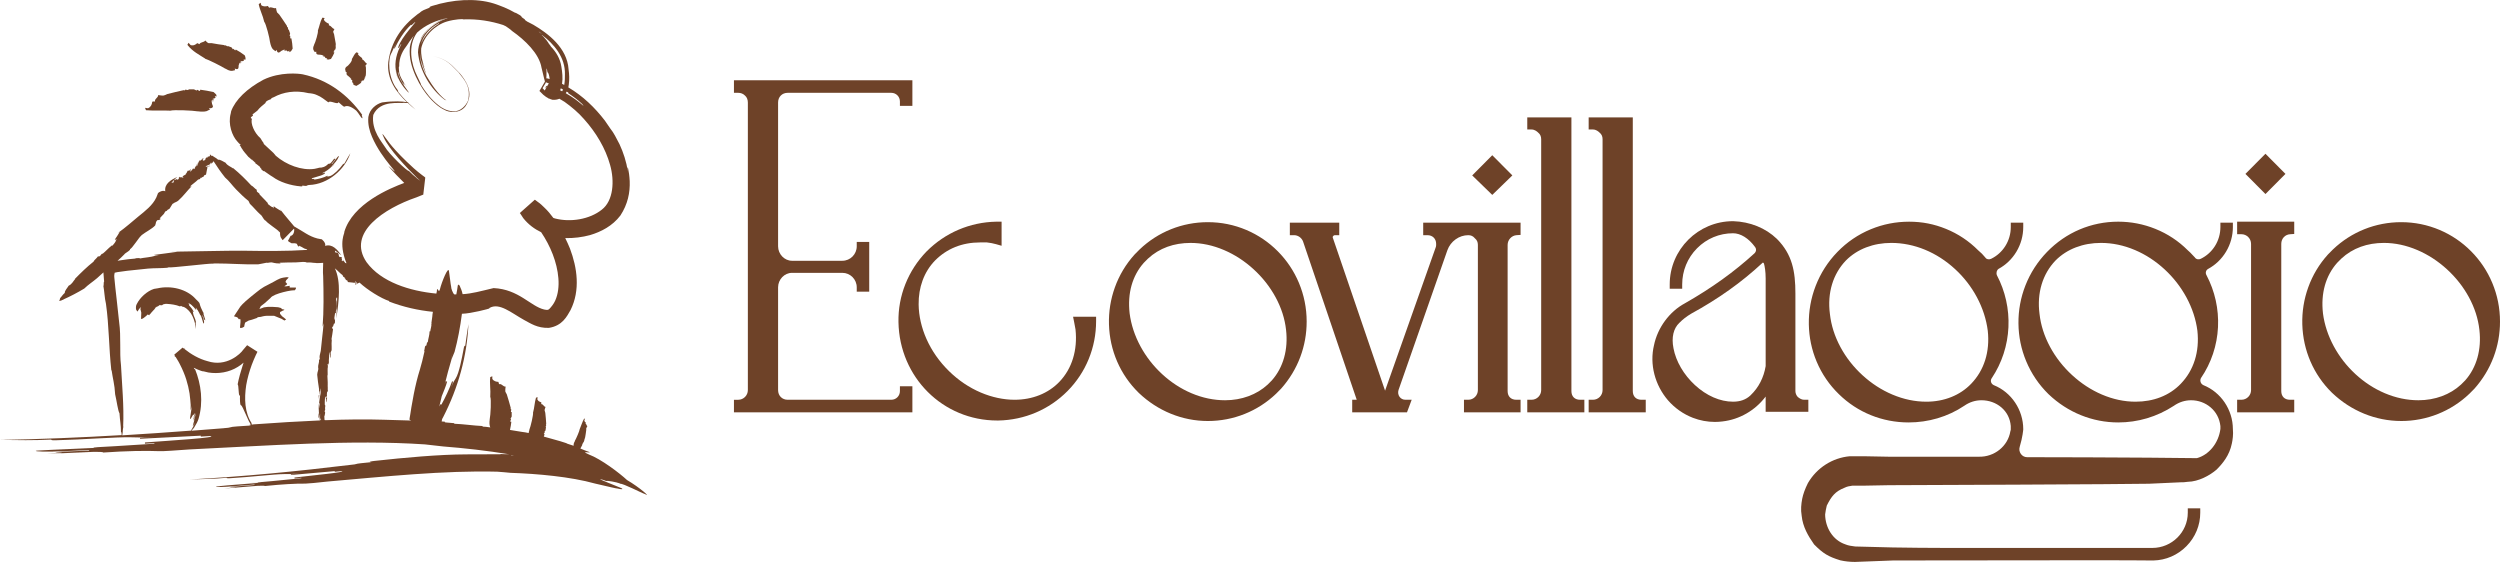 <svg width="218" height="49" viewBox="0 0 218 49" fill="none" xmlns="http://www.w3.org/2000/svg">
<g clip-path="url(#clip0_2390_4640)">
<path d="M79.56 35.954H64V34.86H64.376C64.838 34.86 65.213 34.482 65.213 34.018V8.936C65.213 8.691 65.123 8.47 64.972 8.343L64.959 8.332L64.947 8.32C64.802 8.174 64.6 8.094 64.376 8.094H64V7H79.56V9.231H78.473V8.852C78.473 8.427 78.142 8.094 77.72 8.094H68.685C68.2 8.094 67.849 8.448 67.849 8.936V21.477C67.849 22.161 68.404 22.739 69.061 22.739H73.453C74.145 22.739 74.708 22.173 74.708 21.477V21.098H75.796V25.433H74.708V25.054C74.708 24.358 74.145 23.792 73.453 23.792H69.061C68.404 23.792 67.849 24.369 67.849 25.054V34.018C67.849 34.505 68.2 34.859 68.685 34.859H77.72C78.142 34.859 78.473 34.527 78.473 34.102V33.681H79.56V35.954V35.954Z" fill="#6E4228"/>
<path d="M78.764 35.196H78.808V35.152C78.801 35.16 78.794 35.167 78.787 35.174C78.779 35.181 78.772 35.189 78.764 35.196L78.764 35.196Z" fill="#6E4228"/>
<path d="M78.764 7.758C78.772 7.765 78.779 7.772 78.786 7.779C78.794 7.787 78.801 7.794 78.808 7.801V7.758H78.764H78.764Z" fill="#6E4228"/>
<path d="M87.05 36.669H86.963C82.219 36.669 78.434 32.901 78.346 28.09C78.325 26.951 78.527 25.836 78.948 24.776C79.369 23.718 79.991 22.759 80.795 21.927L80.799 21.924C82.418 20.295 84.575 19.374 86.872 19.33H86.879H87.339V21.431L86.86 21.293C86.59 21.216 86.361 21.178 86.061 21.14H85.457C84.678 21.14 83.948 21.276 83.287 21.544C82.637 21.807 82.05 22.2 81.541 22.712C81.062 23.203 80.695 23.788 80.451 24.451C80.213 25.097 80.096 25.802 80.105 26.547C80.115 27.535 80.352 28.575 80.788 29.556C81.249 30.592 81.909 31.534 82.75 32.358C83.573 33.166 84.508 33.796 85.531 34.232C86.494 34.642 87.51 34.859 88.469 34.859C90.024 34.859 91.413 34.303 92.38 33.292C93.477 32.149 93.975 30.53 93.785 28.731C93.765 28.627 93.744 28.515 93.725 28.406C93.704 28.294 93.683 28.177 93.663 28.074L93.572 27.621H95.58V28C95.58 30.311 94.694 32.477 93.086 34.101C91.488 35.714 89.346 36.626 87.054 36.669H87.05H87.05Z" fill="#6E4228"/>
<path d="M105.324 36.712C103.097 36.712 100.955 35.838 99.292 34.251L99.289 34.247C97.683 32.675 96.765 30.557 96.702 28.284C96.671 27.181 96.844 26.098 97.215 25.065C97.599 23.997 98.178 23.03 98.939 22.19L98.951 22.177L99.376 21.75C100.984 20.217 103.096 19.373 105.324 19.373C106.489 19.373 107.619 19.602 108.681 20.053C109.708 20.489 110.629 21.114 111.42 21.909C112.211 22.705 112.831 23.632 113.265 24.665C113.713 25.734 113.941 26.87 113.941 28.043C113.941 29.108 113.753 30.147 113.383 31.133C113.004 32.143 112.441 33.071 111.712 33.892L111.697 33.907L111.272 34.336C109.664 35.868 107.552 36.712 105.324 36.712L105.324 36.712ZM98.503 27.323C98.63 28.307 98.949 29.275 99.449 30.2C99.937 31.102 100.572 31.918 101.338 32.624C102.109 33.336 102.969 33.895 103.893 34.288C104.854 34.696 105.842 34.902 106.829 34.902C108.268 34.902 109.587 34.416 110.543 33.534L110.906 33.169C111.903 32.045 112.343 30.479 112.144 28.759C112.037 27.79 111.727 26.83 111.223 25.904C110.734 25.006 110.091 24.19 109.311 23.478C108.529 22.763 107.661 22.2 106.73 21.803C105.765 21.391 104.785 21.183 103.818 21.183C103.095 21.183 102.417 21.295 101.801 21.518C101.168 21.747 100.597 22.094 100.105 22.55L99.741 22.916C98.734 24.051 98.306 25.575 98.503 27.323L98.503 27.323Z" fill="#6E4228"/>
<path d="M132.594 35.953H127.658V34.859H128.035C128.496 34.859 128.871 34.481 128.871 34.017V21.35C128.871 21.119 128.79 20.933 128.63 20.799L128.604 20.777L128.582 20.751C128.449 20.59 128.264 20.508 128.035 20.508C127.642 20.508 127.26 20.633 126.93 20.869C126.6 21.106 126.352 21.432 126.214 21.814L121.951 34.01C121.887 34.221 121.92 34.439 122.043 34.606C122.162 34.769 122.344 34.859 122.555 34.859H123.099L122.69 35.953H117.912V34.859H118.306L113.625 21.055C113.509 20.738 113.184 20.508 112.851 20.508H112.474V19.414H116.783V20.508H116.406C116.329 20.508 116.269 20.555 116.239 20.6C116.223 20.623 116.199 20.668 116.215 20.712L116.219 20.722L120.778 34.067L125.211 21.522C125.232 21.454 125.232 21.367 125.232 21.265C125.232 20.82 124.923 20.508 124.479 20.508H124.103V19.414H132.594V20.483L132.243 20.507C131.814 20.536 131.465 20.914 131.465 21.35V34.101C131.465 34.568 131.753 34.859 132.218 34.859H132.594V35.953V35.953Z" fill="#6E4228"/>
<path d="M130.126 16.996L128.376 15.296L130.126 13.535L131.877 15.296L130.126 16.996Z" fill="#6E4228"/>
<path d="M138.156 35.953H133.178V34.859H133.555C134.016 34.859 134.391 34.482 134.391 34.018V12.134C134.391 11.903 134.31 11.717 134.15 11.583L134.137 11.572L134.125 11.56C134.026 11.46 133.819 11.292 133.555 11.292H133.178V10.24H137.027V34.102C137.027 34.569 137.315 34.859 137.779 34.859H138.156V35.953V35.953Z" fill="#6E4228"/>
<path d="M143.509 35.953H138.531V34.859H138.908C139.369 34.859 139.744 34.482 139.744 34.018V12.134C139.744 11.903 139.663 11.717 139.503 11.583L139.49 11.572L139.478 11.56C139.379 11.46 139.172 11.292 138.908 11.292H138.531V10.24H142.38V34.102C142.38 34.569 142.668 34.859 143.132 34.859H143.509V35.953V35.953Z" fill="#6E4228"/>
<path d="M149.541 36.792C148.889 36.792 148.235 36.671 147.619 36.433C146.786 36.111 146.032 35.58 145.441 34.897C144.884 34.247 144.477 33.467 144.263 32.64C144.044 31.796 144.032 30.919 144.228 30.104C144.544 28.572 145.576 27.171 146.924 26.447C149.256 25.118 151.242 23.691 152.993 22.086C153.154 21.92 153.171 21.714 153.037 21.535L153.035 21.532C152.48 20.774 151.782 20.34 151.121 20.34C149.932 20.34 148.816 20.806 147.979 21.654C147.146 22.497 146.687 23.614 146.687 24.8V25.179H145.599V24.8C145.599 21.76 148.076 19.287 151.121 19.287H151.133C152.606 19.335 153.957 19.881 154.937 20.823L154.943 20.829C156.288 22.183 156.559 23.659 156.559 25.6V34.101C156.559 34.286 156.637 34.479 156.769 34.618C156.952 34.763 157.115 34.858 157.311 34.858H157.688V35.91H153.965V34.58C153.052 35.79 151.69 36.578 150.204 36.749C149.984 36.778 149.763 36.792 149.541 36.792L149.541 36.792ZM147.46 27.36C147.052 27.607 146.75 27.84 146.452 28.141L146.442 28.15C145.923 28.637 145.74 29.424 145.927 30.365L145.928 30.37C146.139 31.507 146.819 32.675 147.794 33.575C148.809 34.511 149.99 35.027 151.121 35.027C151.737 35.027 152.227 34.854 152.618 34.5L152.661 34.457C153.349 33.801 153.8 32.925 153.966 31.924V24.295C153.966 23.659 153.886 23.234 153.818 22.986C153.795 22.935 153.761 22.906 153.735 22.901C153.727 22.899 153.714 22.896 153.688 22.922L153.678 22.932C151.872 24.613 149.838 26.061 147.46 27.36L147.46 27.36Z" fill="#6E4228"/>
<path d="M161.752 49H161.745C161.327 49 160.882 48.952 160.492 48.864L160.478 48.861L160.464 48.857C159.437 48.542 158.974 48.264 158.216 47.5L158.193 47.477L158.174 47.451C157.676 46.74 157.202 45.948 157.105 44.97C157.01 44.427 157.07 43.945 157.15 43.504L157.151 43.497C157.233 43.086 157.394 42.641 157.643 42.139L157.655 42.117C158.426 40.794 159.786 39.923 161.292 39.785L161.309 39.784H162.505L164.718 39.826H172.547C173.903 39.863 175.087 38.914 175.302 37.617L175.312 37.561L175.336 37.512C175.339 37.498 175.339 37.457 175.339 37.427V37.148C175.284 36.494 174.998 35.931 174.511 35.517C174.043 35.121 173.431 34.902 172.788 34.902C172.249 34.902 171.744 35.063 171.286 35.382L171.281 35.385C170.571 35.862 169.787 36.228 168.951 36.475C168.136 36.715 167.288 36.837 166.43 36.837C164.132 36.837 161.974 35.962 160.353 34.374C159.517 33.563 158.864 32.609 158.413 31.538C157.978 30.506 157.748 29.407 157.73 28.275C157.712 27.125 157.912 25.999 158.326 24.929C158.754 23.822 159.391 22.826 160.221 21.97C161.054 21.11 162.034 20.444 163.134 19.99C164.195 19.552 165.318 19.331 166.472 19.331C167.626 19.331 168.664 19.542 169.687 19.958C170.742 20.386 171.687 21.015 172.496 21.826C172.72 22.009 172.943 22.233 173.124 22.46L173.136 22.477C173.235 22.616 173.449 22.657 173.624 22.569L173.629 22.566C174.131 22.323 174.557 21.941 174.86 21.462C175.174 20.967 175.34 20.39 175.34 19.794V19.415H176.427V19.794C176.427 20.555 176.221 21.302 175.829 21.952C175.45 22.583 174.913 23.099 174.276 23.445C174.111 23.555 174.048 23.802 174.132 24.006C174.86 25.392 175.208 26.955 175.136 28.527C175.063 30.121 174.562 31.657 173.686 32.967L173.682 32.973C173.61 33.076 173.587 33.196 173.618 33.31C173.65 33.428 173.737 33.528 173.857 33.585C175.395 34.2 176.427 35.742 176.427 37.426L176.426 37.453C176.424 37.479 176.379 38.095 176.118 38.966L176.117 38.97C176.052 39.181 176.091 39.406 176.225 39.589C176.354 39.766 176.55 39.867 176.762 39.867C180.444 39.867 184.034 39.89 185.963 39.901C186.677 39.906 187.193 39.909 187.386 39.909H187.39L191.566 39.951C192.064 39.819 192.538 39.505 192.906 39.062C193.291 38.598 193.544 38.01 193.619 37.403V37.152C193.546 36.497 193.249 35.932 192.759 35.517C192.291 35.12 191.69 34.902 191.068 34.902C190.529 34.902 190.024 35.063 189.566 35.381L189.557 35.388C188.823 35.865 188.035 36.231 187.216 36.474C186.406 36.715 185.563 36.837 184.709 36.837C182.455 36.837 180.298 35.963 178.636 34.376L178.632 34.373C177.788 33.545 177.132 32.577 176.681 31.494C176.246 30.449 176.02 29.342 176.009 28.203C175.998 27.065 176.202 25.953 176.615 24.896C177.043 23.804 177.677 22.819 178.5 21.97C180.15 20.267 182.355 19.33 184.709 19.33C185.823 19.33 186.911 19.541 187.945 19.957C189.015 20.388 189.967 21.016 190.775 21.826C190.928 21.951 191.057 22.09 191.182 22.226C191.244 22.293 191.309 22.362 191.375 22.429L191.397 22.451L191.415 22.477C191.514 22.616 191.728 22.657 191.903 22.569L191.908 22.566C192.41 22.323 192.836 21.941 193.14 21.462C193.453 20.967 193.619 20.39 193.619 19.794V19.415H194.707V19.794C194.707 20.555 194.5 21.302 194.108 21.952C193.727 22.586 193.186 23.104 192.545 23.451C192.453 23.502 192.388 23.584 192.361 23.682C192.333 23.782 192.347 23.89 192.4 23.986L192.404 23.992C193.139 25.385 193.487 26.954 193.41 28.529C193.331 30.122 192.82 31.654 191.929 32.959C191.868 33.066 191.855 33.189 191.891 33.307C191.929 33.429 192.016 33.528 192.136 33.585C193.668 34.198 194.699 35.73 194.707 37.406C194.757 37.891 194.685 38.367 194.615 38.683C194.409 39.714 193.804 40.428 193.3 40.935L193.29 40.945L193.279 40.955C192.718 41.438 191.727 42.002 190.765 42.014C190.506 42.055 190.363 42.056 190.156 42.056L187.397 42.182C185.871 42.226 165.924 42.308 164.719 42.309L162.498 42.351H161.521C161.261 42.388 161.06 42.424 160.868 42.521L160.853 42.529L160.837 42.535C160.028 42.853 159.703 43.273 159.296 44.087C159.227 44.34 159.188 44.603 159.152 44.86C159.157 45.426 159.324 45.99 159.624 46.452C159.94 46.938 160.382 47.288 160.902 47.462L160.917 47.468L160.932 47.474C161.172 47.577 161.477 47.617 161.773 47.654L165.055 47.738C165.149 47.738 165.345 47.741 165.639 47.745C166.443 47.757 167.941 47.78 169.777 47.78H187.679C189.386 47.78 190.775 46.402 190.775 44.708V44.329H191.862V44.708C191.862 45.803 191.435 46.84 190.66 47.626C189.888 48.408 188.862 48.852 187.771 48.874H187.763H187.668C187.198 48.86 184.699 48.855 181.521 48.855C176.927 48.855 170.913 48.865 167.559 48.87C166.273 48.872 165.341 48.874 165.057 48.874L161.753 49L161.752 49ZM179.246 22.71C178.108 23.897 177.61 25.549 177.845 27.362L177.846 27.37C177.953 28.348 178.264 29.319 178.769 30.255C179.259 31.163 179.904 31.988 180.686 32.707C181.47 33.43 182.343 33.999 183.278 34.401C184.249 34.817 185.237 35.028 186.214 35.028C186.996 35.028 187.73 34.897 188.395 34.638C189.078 34.372 189.675 33.976 190.168 33.461C190.732 32.874 191.142 32.181 191.387 31.4C191.635 30.613 191.711 29.753 191.613 28.844C191.485 27.85 191.165 26.873 190.66 25.938C190.167 25.026 189.525 24.201 188.752 23.487C187.972 22.767 187.103 22.201 186.17 21.804C185.198 21.391 184.2 21.182 183.203 21.182C182.424 21.182 181.69 21.312 181.02 21.568C180.339 21.828 179.742 22.213 179.246 22.71ZM160.967 22.71C159.829 23.897 159.331 25.549 159.566 27.362L159.567 27.37C159.674 28.359 159.985 29.335 160.491 30.273C160.981 31.181 161.627 32.005 162.411 32.722C163.197 33.441 164.073 34.008 165.015 34.406C165.991 34.819 166.988 35.028 167.977 35.028C169.532 35.028 170.922 34.471 171.889 33.461C172.452 32.874 172.862 32.181 173.108 31.4C173.356 30.613 173.432 29.753 173.334 28.844C173.206 27.839 172.887 26.855 172.386 25.919C171.897 25.005 171.258 24.181 170.488 23.471C168.89 21.995 166.913 21.182 164.924 21.182C164.146 21.182 163.411 21.312 162.741 21.568C162.06 21.828 161.463 22.213 160.967 22.71H160.967Z" fill="#6E4228"/>
<path d="M200.057 35.953H195.078V34.859H195.455C195.916 34.859 196.292 34.482 196.292 34.017V21.266C196.292 20.802 195.916 20.424 195.455 20.424H195.078V19.33H200.057V20.401L199.704 20.424C199.254 20.452 198.927 20.806 198.927 21.266V34.102C198.927 34.569 199.216 34.859 199.68 34.859H200.057V35.953V35.953Z" fill="#6E4228"/>
<path d="M197.547 13.408L195.801 15.164L197.547 16.92L199.292 15.164L197.547 13.408Z" fill="#6E4228"/>
<path d="M209.383 36.711C207.156 36.711 205.014 35.837 203.352 34.251L203.348 34.247C201.743 32.675 200.824 30.557 200.761 28.284C200.731 27.181 200.903 26.098 201.275 25.065C201.658 23.997 202.238 23.03 202.998 22.19L203.01 22.177L203.435 21.75C205.043 20.217 207.155 19.373 209.383 19.373C210.548 19.373 211.678 19.602 212.741 20.053C213.767 20.489 214.689 21.114 215.479 21.909C216.27 22.705 216.891 23.632 217.324 24.665C217.773 25.734 218 26.87 218 28.043C218 29.108 217.812 30.147 217.442 31.133C217.063 32.143 216.5 33.071 215.771 33.892L215.756 33.907L215.331 34.336C213.723 35.868 211.611 36.712 209.383 36.712L209.383 36.711ZM202.562 27.323C202.69 28.307 203.008 29.275 203.508 30.199C203.996 31.102 204.632 31.918 205.397 32.624C206.169 33.336 207.028 33.895 207.952 34.287C208.914 34.695 209.901 34.902 210.889 34.902C212.328 34.902 213.646 34.416 214.602 33.534L214.966 33.169C215.963 32.044 216.402 30.479 216.203 28.759V28.757C216.096 27.79 215.786 26.83 215.282 25.904C214.793 25.006 214.15 24.19 213.37 23.477C212.588 22.763 211.72 22.2 210.79 21.803C209.825 21.391 208.845 21.182 207.877 21.182C207.155 21.182 206.476 21.295 205.861 21.518C205.227 21.747 204.657 22.094 204.165 22.55L203.801 22.916C202.794 24.051 202.365 25.574 202.563 27.323H202.562Z" fill="#6E4228"/>
</g>
<g clip-path="url(#clip1_2390_4640)">
<path d="M24.82 20.761C24.86 20.721 24.46 21.131 24.82 20.761Z" fill="#6E4228"/>
<path d="M31.07 24.762C31.07 24.762 31.03 24.782 31.02 24.792V24.802C31.03 24.802 31.04 24.802 31.07 24.792C31.03 24.792 31.04 24.782 31.07 24.762Z" fill="#6E4228"/>
<path d="M37.5 6.881C37.63 7.101 37.77 7.301 37.9 7.491C37.75 7.301 37.63 7.091 37.5 6.881Z" fill="#6E4228"/>
<path d="M47.75 7.471C47.79 7.401 47.83 7.331 47.87 7.271C47.84 7.331 47.8 7.391 47.75 7.471Z" fill="#6E4228"/>
<path d="M37.01 5.881C37.05 5.981 37.09 6.091 37.14 6.191C37.09 6.091 37.05 5.991 37.01 5.881Z" fill="#6E4228"/>
<path d="M38.92 8.771C39.01 8.821 39 8.821 38.92 8.771Z" fill="#6E4228"/>
<path d="M47.5 7.891C47.53 7.841 47.57 7.781 47.6 7.711C47.57 7.761 47.53 7.831 47.5 7.891Z" fill="#6E4228"/>
<path d="M38.89 1.58C38.14 1.76 36.9 2.72 36.66 3.48C37.17 2.48 38.01 1.9 38.95 1.58C38.9 1.58 38.9 1.58 38.89 1.58Z" fill="#6E4228"/>
<path d="M47.6 7.711C47.65 7.621 47.7 7.541 47.74 7.471C47.58 7.511 47.55 7.601 47.6 7.711Z" fill="#6E4228"/>
<path d="M29.21 14.221C29.13 14.321 29.03 14.401 28.95 14.491H29L29.21 14.221Z" fill="#6E4228"/>
<path d="M20.15 9.742L20.12 9.892C19.86 10.832 20.25 11.861 20.69 12.332C20.78 12.451 20.89 12.552 21.01 12.642C20.97 12.642 20.92 12.621 20.89 12.642C21.02 12.781 21.02 12.892 21.15 13.031C21.12 13.052 21.48 13.472 21.66 13.681C21.66 13.681 21.74 13.732 21.94 13.921L22.04 13.951L22.01 13.982C22.11 14.011 22.21 14.171 22.29 14.211L22.26 14.242C22.43 14.332 22.55 14.472 22.7 14.572L22.67 14.601L22.8 14.732L22.78 14.761L22.99 14.941L23.01 14.902C23.32 15.101 23.53 15.281 23.78 15.421C24.38 15.871 25.33 16.181 26.23 16.252C26.33 16.262 26.43 16.232 26.34 16.181L26.64 16.212C26.84 16.212 26.74 16.142 26.95 16.131C28.61 16.081 30.09 14.761 30.55 13.361C30.36 13.691 30.2 13.931 30.03 14.261L29.92 14.302C29.59 14.771 29.08 15.252 28.79 15.351C28.69 15.382 28.57 15.371 28.32 15.502L28.58 15.371L28.55 15.322C28.22 15.502 27.76 15.611 27.4 15.662V15.601L27.21 15.611C27.02 15.492 27.99 15.412 28.34 15.121L28.3 15.041L28.15 15.121L28.13 15.082C28.46 14.931 28.72 14.732 28.96 14.492H28.92C29.15 14.271 29.43 13.961 29.55 13.652C29.57 13.562 29.48 13.611 29.34 13.812C29.19 14.002 29.1 14.121 28.95 14.312L28.92 14.281C29.02 14.162 29.18 13.982 29.26 13.851H29.14L29.26 13.671C29.12 13.851 28.96 14.111 28.79 14.261L28.62 14.291C28.37 14.562 28.07 14.632 27.85 14.621C27.8 14.642 27.61 14.681 27.43 14.722C26.31 14.892 24.95 14.371 24.05 13.582L23.85 13.341C23.58 13.101 23.28 12.822 23 12.552H23.01L22.95 12.412C22.83 12.291 22.77 12.111 22.7 12.041C22.16 11.572 21.83 10.752 21.97 10.351L21.88 10.312C21.83 10.152 22.08 10.162 22.06 10.031L22.01 9.982C22.13 9.882 22.3 9.772 22.44 9.652C22.65 9.372 22.91 9.182 23.16 8.972V8.912C23.24 8.802 23.41 8.722 23.59 8.662L23.66 8.622V8.562L23.88 8.472C24.68 8.032 25.74 7.842 26.9 8.122C27.16 8.142 27.42 8.182 27.64 8.292C27.99 8.422 28.35 8.722 28.64 8.932C28.74 8.692 29.5 9.192 29.51 8.902C29.7 9.072 29.98 9.332 30.03 9.302C30.2 9.212 30.51 9.182 31.07 9.652C31.27 9.862 31.47 10.252 31.56 10.302C31.71 10.392 31.45 9.932 31.59 10.021C30.36 8.292 28.63 6.962 26.4 6.482C26.05 6.412 24.44 6.242 22.97 6.952C21.53 7.722 20.52 8.702 20.15 9.712V9.742Z" fill="#6E4228"/>
<path d="M30.25 6.331L30.21 6.411C30.21 6.541 30.32 6.591 30.44 6.691L30.61 6.851L30.56 6.891C30.6 6.941 30.6 6.811 30.65 6.901L30.6 6.961L30.74 6.991L30.68 7.041H30.72C30.68 7.121 30.72 7.231 30.84 7.261L30.75 7.301L30.81 7.291L30.77 7.321L30.8 7.351H30.84L30.81 7.361L30.89 7.421L31.07 7.491C31.23 7.411 31.38 7.311 31.51 7.201L31.45 7.131L31.58 7.081L31.54 7.031H31.69L31.81 6.841L31.77 6.801L31.86 6.731V6.711L31.83 6.671L31.88 6.651C31.93 6.431 31.91 6.151 31.91 5.901L31.87 5.711L32 5.561C31.81 5.441 31.79 5.271 31.58 5.171V5.071C31.43 4.961 31.26 4.831 31.2 4.701L31.27 4.631L31.08 4.561C30.88 4.721 30.82 4.951 30.68 5.151C30.75 5.301 30.37 5.741 30.22 5.811C30.15 5.871 30.09 5.951 30.1 6.061L30.15 6.271L30.25 6.331Z" fill="#6E4228"/>
<path d="M27.45 4.531L27.58 4.511V4.641C27.62 4.781 27.75 4.761 27.91 4.771L28.15 4.811L28.11 4.891C28.17 4.921 28.11 4.781 28.2 4.841L28.18 4.941L28.33 4.871C28.33 4.871 28.19 4.921 28.29 4.961L28.33 4.921C28.33 5.031 28.4 5.121 28.54 5.071L28.47 5.171L28.52 5.121L28.49 5.181H28.54L28.58 5.151L28.56 5.191H28.66L28.86 5.141C28.98 4.961 29.08 4.771 29.16 4.581L29.07 4.541L29.18 4.421L29.12 4.391L29.25 4.301L29.29 4.051L29.24 4.031L29.3 3.911V3.891L29.25 3.871L29.28 3.821C29.24 3.551 29.18 3.271 29.13 2.981L29.05 2.771L29.16 2.531C28.94 2.471 28.9 2.251 28.68 2.211V2.071C28.5 1.991 28.3 1.881 28.24 1.711L28.31 1.571L28.11 1.541C27.91 1.891 27.86 2.291 27.72 2.661C27.77 2.821 27.5 3.711 27.38 3.921V3.941C27.32 4.061 27.28 4.211 27.33 4.351L27.45 4.551V4.531Z" fill="#6E4228"/>
<path d="M23.56 3.7V3.73C23.6 3.92 23.67 4.15 23.79 4.29L24.02 4.47L24.11 4.35L24.18 4.52C24.31 4.66 24.4 4.54 24.53 4.44L24.75 4.33L24.77 4.45C24.83 4.45 24.7 4.31 24.81 4.32L24.85 4.47L24.93 4.28C24.93 4.28 24.85 4.44 24.95 4.43V4.35C25.02 4.49 25.14 4.55 25.22 4.39V4.56V4.46L25.24 4.55L25.28 4.53V4.46L25.3 4.52L25.39 4.45L25.52 4.24C25.5 3.94 25.47 3.64 25.41 3.35H25.31V3.13H25.25L25.3 2.93L25.18 2.58H25.13L25.1 2.39L25.08 2.36H25.03V2.27C24.83 1.95 24.59 1.62 24.36 1.28L24.16 1.08C24.11 0.97 24.09 0.82 24.07 0.7C23.86 0.78 23.67 0.55 23.47 0.68L23.36 0.52C23.17 0.57 22.95 0.59 22.78 0.45L22.73 0.24L22.56 0.36C22.66 0.9 22.92 1.34 23.04 1.9C23.19 2.04 23.52 3.35 23.55 3.7H23.56Z" fill="#6E4228"/>
<path d="M17.89 5.131C18.12 5.171 19.36 5.801 19.65 5.991H19.68C19.84 6.101 20.05 6.191 20.23 6.181L20.5 6.121L20.47 5.981L20.64 6.031C20.82 6.021 20.8 5.881 20.81 5.711C20.81 5.631 20.9 5.571 20.87 5.471L20.98 5.541L20.91 5.421L21.05 5.481L20.96 5.301L21.09 5.381L21.04 5.321C21.19 5.361 21.32 5.321 21.25 5.141L21.39 5.251L21.32 5.181L21.4 5.231V5.181L21.36 5.131L21.41 5.161V5.051C21.38 4.961 21.37 4.841 21.33 4.821C21.08 4.631 20.83 4.461 20.56 4.321L20.51 4.401L20.35 4.251L20.31 4.301L20.19 4.131L19.86 4.011L19.83 4.051L19.68 3.951H19.65L19.62 3.981L19.55 3.931C19.2 3.881 18.83 3.841 18.45 3.761C18.35 3.761 18.25 3.771 18.18 3.761C18.07 3.721 17.98 3.601 17.9 3.531C17.78 3.721 17.49 3.641 17.39 3.851L17.2 3.761C17.06 3.891 16.87 4.011 16.62 3.931L16.44 3.731L16.34 3.911C16.81 4.511 17.38 4.771 17.91 5.121L17.89 5.131Z" fill="#6E4228"/>
<path d="M14.86 9.651C15.11 9.561 16.82 9.631 17.25 9.711H17.29C17.53 9.741 17.82 9.751 18.02 9.691L18.32 9.541L18.21 9.421C18.3 9.441 18.4 9.451 18.44 9.421C18.65 9.341 18.55 9.221 18.49 9.061L18.45 8.811L18.61 8.831C18.62 8.771 18.41 8.841 18.46 8.741H18.66L18.46 8.611C18.5 8.591 18.63 8.741 18.65 8.641L18.56 8.601C18.76 8.591 18.88 8.501 18.71 8.361L18.92 8.421L18.8 8.381L18.91 8.401L18.89 8.351L18.81 8.321H18.89L18.84 8.231L18.63 8.031C18.24 7.941 17.85 7.871 17.46 7.821L17.44 7.921C17.34 7.951 17.26 7.811 17.16 7.841V7.901L16.91 7.791H16.44L16.43 7.851C16.37 7.861 16.28 7.831 16.19 7.821H16.15L16.13 7.881L16.02 7.861C15.56 7.961 15.1 8.071 14.59 8.201C14.48 8.251 14.37 8.311 14.27 8.331C14.12 8.351 13.93 8.301 13.79 8.291C13.81 8.521 13.45 8.621 13.52 8.851C13.42 8.851 13.28 8.831 13.27 8.901C13.25 9.091 13.17 9.311 12.93 9.431C12.83 9.461 12.68 9.381 12.65 9.411L12.73 9.611C13.43 9.671 14.14 9.611 14.87 9.651H14.86Z" fill="#6E4228"/>
<path d="M27.77 36.052C27.77 36.052 27.79 36.082 27.8 36.132C27.78 36.042 27.76 35.992 27.77 36.052Z" fill="#6E4228"/>
<path d="M27.82 36.171C27.82 36.151 27.82 36.141 27.81 36.131C27.81 36.141 27.81 36.161 27.82 36.171Z" fill="#6E4228"/>
<path d="M17.72 27.251C17.57 26.951 17.46 26.711 17.41 26.481C17.41 26.401 17.23 26.231 17.08 26.091C16.29 25.191 14.9 24.881 13.74 25.141L13.43 25.191C12.82 25.381 12.2 25.961 11.94 26.491C11.78 26.751 11.88 27.041 11.89 27.041L12 27.171C12.05 27.051 12.23 26.771 12.3 26.811L12.24 26.931L12.32 27.261L12.3 27.771C12.3 27.941 12.75 27.571 12.88 27.421L13.01 27.491C13.04 27.401 13.12 27.391 13.16 27.301C13.18 27.301 13.34 27.081 13.44 27.001C13.44 27.001 13.46 26.961 13.55 26.851V26.791L13.58 26.821L13.71 26.711L13.73 26.741L13.94 26.591L13.96 26.621L14.05 26.601L14.07 26.631L14.19 26.591V26.551C14.34 26.511 14.46 26.481 14.59 26.501C14.92 26.521 15.33 26.571 15.7 26.721L15.78 26.671L15.9 26.741L16.04 26.771C16.73 27.121 17 27.941 17.09 28.701C17.08 28.501 17.11 28.341 17.05 28.151L17.09 28.091C17.04 27.781 16.85 27.501 16.84 27.321C16.83 27.271 16.84 27.201 16.75 27.071L16.84 27.201L16.89 27.171C16.79 26.981 16.63 26.771 16.48 26.611L16.52 26.571L16.44 26.501C16.44 26.321 16.91 26.751 17.07 27.001L17.13 26.961L17.06 26.861L17.09 26.841C17.31 27.131 17.45 27.401 17.56 27.741L17.48 27.511V27.441C17.59 27.661 17.65 27.961 17.73 28.191C17.75 28.251 17.82 28.181 17.79 27.991C17.74 27.811 17.7 27.691 17.65 27.511H17.69C17.73 27.621 17.76 27.811 17.82 27.921L17.87 27.841L17.94 28.021C17.88 27.831 17.8 27.581 17.75 27.401V27.251H17.72Z" fill="#6E4228"/>
<path d="M34.72 6.87C34.62 6.64 34.55 6.4 34.51 6.17C34.53 6.36 34.62 6.71 34.72 6.87Z" fill="#6E4228"/>
<path d="M54.05 42.171C54.37 42.161 55.94 42.991 56.24 43.081C56.84 43.441 55.76 42.491 54.68 41.861C54.02 41.251 52.42 40.031 51.35 39.631C50.58 39.281 51.4 39.511 51.43 39.431C51.1 39.321 50.85 39.211 50.61 39.111L50.79 38.771L50.76 38.751L50.84 38.641H50.82L50.9 38.541L50.97 38.341H50.95L51 38.231V38.211L50.99 38.201L51.02 38.161C51.06 37.961 51.09 37.731 51.12 37.501V37.351L51.22 37.151C51.13 37.121 51.15 36.961 51.06 36.961L51.09 36.851C51.02 36.811 50.95 36.751 50.96 36.631L51.02 36.511H50.93C50.77 36.811 50.68 37.111 50.55 37.421C50.55 37.541 50.24 38.261 50.13 38.441V38.461C50.07 38.561 50.02 38.681 50.02 38.781V38.871C49.86 38.811 49.68 38.751 49.47 38.691C49.48 38.651 48.47 38.351 47.42 38.071C47.44 38.001 47.47 37.941 47.49 37.871L47.42 37.841L47.51 37.681L47.47 37.661L47.57 37.531L47.61 37.241L47.58 37.221L47.63 37.071V37.041L47.6 37.021L47.63 36.951C47.62 36.651 47.58 36.331 47.55 36.001L47.49 35.781C47.49 35.681 47.55 35.571 47.57 35.481C47.41 35.461 47.37 35.231 47.2 35.241V35.081C47.06 35.041 46.91 34.971 46.85 34.811L46.89 34.641L46.74 34.671C46.61 35.101 46.61 35.531 46.48 35.981C46.52 36.151 46.27 37.211 46.16 37.471V37.501C46.13 37.581 46.11 37.671 46.1 37.761C46 37.741 45.9 37.721 45.8 37.701C45.8 37.701 45.45 37.661 44.47 37.491C44.52 37.251 44.57 37.021 44.59 36.781L44.49 36.761L44.57 36.531H44.51L44.62 36.321V35.931L44.55 35.921L44.58 35.721V35.691L44.52 35.671L44.54 35.581C44.45 35.201 44.31 34.791 44.19 34.381C44.14 34.291 44.08 34.201 44.06 34.121C44.05 34.001 44.08 33.831 44.09 33.711C43.86 33.731 43.75 33.431 43.52 33.501L43.46 33.301C43.27 33.291 43.05 33.241 42.93 33.041V32.811L42.75 32.881C42.68 33.451 42.8 33.981 42.75 34.601C42.85 34.801 42.78 36.211 42.7 36.581V36.611C42.67 36.811 42.67 37.061 42.74 37.241L42.76 37.271C42.5 37.231 42.25 37.201 42.08 37.201V37.151C41.25 37.111 40.43 36.981 39.61 36.951V36.901C39.2 36.861 38.79 36.841 38.79 36.821V36.771C38.71 36.771 38.61 36.751 38.51 36.751C38.56 36.621 38.49 36.621 38.64 36.381C39.97 33.791 40.72 31.051 40.85 28.261C40.74 28.951 40.66 29.461 40.57 30.151C40.54 30.151 40.48 30.141 40.45 30.311C40.26 31.331 40.03 32.531 39.74 32.991C39.66 33.151 39.52 33.281 39.35 33.771L39.51 33.281L39.42 33.251C39.19 33.901 38.83 34.681 38.49 35.281L38.41 35.241L38.31 35.451L38.33 35.351C38.39 35.081 38.46 34.821 38.52 34.551C38.7 34.111 38.9 33.621 38.99 33.281L38.87 33.241L38.77 33.561C38.96 32.791 39.16 32.041 39.38 31.311C39.45 31.151 39.58 30.841 39.64 30.681C39.91 29.691 40.14 28.481 40.28 27.361C41.11 27.341 42.65 26.921 42.67 26.901V26.861C43.54 26.351 44.58 27.281 45.7 27.901C46.27 28.201 46.85 28.621 47.86 28.591C49.04 28.411 49.44 27.581 49.75 27.041C50.62 25.301 50.33 23.341 49.7 21.671C49.58 21.361 49.43 21.061 49.29 20.761C50.04 20.781 50.78 20.681 51.45 20.501C52.42 20.211 53.4 19.711 54.1 18.791C54.74 17.811 54.95 16.791 54.91 15.791C54.87 14.911 54.65 14.101 54.75 14.941C54.62 14.101 54.36 13.301 54.02 12.571C53.27 11.131 53.63 11.851 52.74 10.511C51.87 9.381 50.83 8.371 49.56 7.621C49.58 7.521 49.6 7.421 49.6 7.371C49.66 6.901 49.64 6.481 49.58 6.051C49.46 4.171 47.79 2.911 46.51 2.161C46.34 2.061 46.15 1.981 45.97 1.881C45.9 1.831 45.83 1.771 45.76 1.731L45.78 1.701C45.62 1.591 45.45 1.471 45.46 1.461L45.48 1.431C45.34 1.291 44.95 1.131 44.97 1.101L44.95 1.131C44.25 0.721 43.66 0.511 43.08 0.311C41.45 -0.199 39.45 -0.039 37.7 0.511C37.5 0.561 37.32 0.691 37.53 0.641C37.33 0.721 37.14 0.791 36.94 0.881C36.56 1.081 36.77 1.021 36.41 1.241C35.04 2.281 34.1 3.621 33.86 5.401C33.7 6.891 34.56 8.041 35.48 8.911C35.14 8.841 34.37 8.781 33.32 8.931C32.83 9.061 32.23 9.501 32.12 10.201C32.06 10.831 32.22 11.421 32.44 11.931C32.88 12.951 33.5 13.781 33.99 14.391C35 15.591 33.91 14.461 33.87 14.491C34.39 15.091 34.8 15.511 35.23 15.931C35.23 15.931 35.24 15.941 35.25 15.951C34.04 16.401 30.73 17.751 30.01 20.261C30.14 20.201 29.45 21.091 30.22 22.971C30.21 22.971 30.19 22.951 30.18 22.941H30.12C30.04 22.851 30 22.771 29.91 22.691L29.85 22.781L29.78 22.721C29.92 22.671 29.7 22.531 29.84 22.481L29.73 22.401L29.62 22.421L29.53 22.291L29.58 22.221C29.46 22.201 29.54 22.091 29.44 22.041L29.22 22.001V21.861L29.15 21.811C29.36 21.931 29.56 22.101 29.76 22.261C29.42 21.761 28.97 21.241 28.35 21.441C28.45 21.191 28.05 20.811 28.01 20.861L27.66 20.791C26.92 20.591 26.52 20.231 25.65 19.741L25.57 19.641L25.19 19.191C24.93 18.881 24.66 18.561 24.53 18.381L24.41 18.221C24.45 18.281 24.49 18.344 24.53 18.411C24.29 18.261 24.06 18.141 23.87 17.981C23.87 18.041 23.85 18.071 23.87 18.181L23.81 18.071C23.66 18.071 23.48 17.861 23.37 17.801L23.32 17.631V17.681C23.12 17.431 22.83 17.181 22.64 16.961L22.61 16.871L22.39 16.701C22.46 16.661 22.29 16.491 22.41 16.551C22.2 16.461 22.11 16.261 21.91 16.171C21.43 15.651 20.9 15.121 20.32 14.651V14.681C20.1 14.521 19.84 14.451 19.67 14.191C19.45 14.091 19.2 13.891 19.02 13.931C18.83 13.751 18.71 13.731 18.51 13.571C18.51 13.611 18.47 13.601 18.42 13.571C18.38 13.501 18.33 13.451 18.27 13.501C18.32 13.501 18.33 13.511 18.33 13.531C18.31 13.531 18.3 13.531 18.31 13.571C18.3 13.591 18.28 13.621 18.26 13.641L18.11 13.661V13.731H18.01L17.92 13.811L17.94 13.871L17.78 14.021L17.61 13.931C17.69 13.861 17.67 14.031 17.73 13.941C17.63 13.911 17.77 13.851 17.73 13.781L17.6 13.881H17.62L17.47 14.021L17.44 13.951L17.39 14.001L17.41 14.021L17.34 14.081L17.2 14.441L17.11 14.511L17.3 14.121L16.98 14.651V14.741L16.87 14.691V14.711H16.81C16.79 14.821 16.63 14.881 16.62 15.011L16.6 14.811H16.62V14.731L16.51 14.881H16.46L16.47 14.901L16.43 14.881C16.32 14.831 16.32 15.101 16.2 15.151V15.211C16.09 15.271 16.01 15.311 15.91 15.381L16 15.451L15.93 15.511C15.89 15.361 15.72 15.561 15.69 15.411L15.59 15.501V15.611C15.51 15.651 15.53 15.641 15.45 15.671L15.39 15.601C15.35 15.721 15.26 15.621 15.19 15.701L15.12 15.921H14.98L14.92 15.961C15.08 15.771 15.27 15.601 15.46 15.431C14.91 15.681 14.32 16.021 14.41 16.681C14.17 16.531 13.72 16.831 13.76 16.891L13.63 17.221C13.31 17.901 12.68 18.381 12.05 18.891C11.71 19.181 10.79 19.961 10.41 20.221L10.25 20.341C10.317 20.301 10.38 20.261 10.44 20.221C10.29 20.461 10.16 20.691 10.01 20.891C10.07 20.891 10.1 20.911 10.21 20.891L10.1 20.961C10.1 21.121 9.89 21.291 9.83 21.401L9.66 21.441H9.71C9.45 21.641 9.2 21.931 8.97 22.111L8.87 22.141L8.69 22.361C8.65 22.281 8.47 22.461 8.54 22.331C8.45 22.541 8.24 22.621 8.15 22.821C7.59 23.261 7.05 23.791 6.53 24.321H6.56C6.38 24.521 6.28 24.781 5.99 24.911C5.87 25.121 5.63 25.351 5.65 25.541C5.45 25.711 5.4 25.841 5.22 26.021C5.32 26.061 5.07 26.241 5.2 26.231C5.41 26.231 5.36 26.141 5.53 26.141L5.51 26.121C6.14 25.841 6.75 25.521 7.35 25.161C7.68 24.831 8.11 24.561 8.47 24.251C8.65 24.091 8.84 23.921 9.02 23.751C9.02 23.761 9.02 23.791 9.02 23.801L9.08 24.571C9.01 24.521 9.07 25.201 9 24.841C9.11 25.401 9.11 25.961 9.24 26.491C9.51 28.391 9.49 30.321 9.71 32.321L9.73 32.271C9.82 32.951 10 33.541 10.04 34.381C10.18 34.971 10.28 35.811 10.42 36.041C10.46 36.731 10.55 37.001 10.55 37.701C10.59 37.611 10.6 37.791 10.61 37.941C7.07 38.151 3.53 38.301 0.01 38.361C1.63 38.381 2.85 38.411 4.47 38.331C4.47 38.361 4.47 38.411 4.88 38.391C7.32 38.331 10.16 38.101 11.39 38.131C11.8 38.131 12.21 38.181 13.43 38.101L12.21 38.181V38.261C13.84 38.181 15.88 38.071 17.51 37.991V38.071L18.33 38.021C19.16 38.151 14.68 38.431 12.64 38.581V38.691L13.46 38.641V38.691C11.02 38.851 8.98 38.981 6.53 39.091C6.94 39.071 7.76 39.031 8.16 39.011C8.16 39.041 8.16 39.061 8.57 39.041C6.94 39.131 4.9 39.191 3.27 39.291C2.86 39.321 3.27 39.401 4.5 39.381C5.73 39.341 6.54 39.301 7.77 39.241V39.291C6.96 39.331 5.73 39.361 4.91 39.421C4.5 39.461 5.73 39.471 5.32 39.511C4.91 39.521 4.5 39.541 4.09 39.581C5.32 39.541 6.95 39.441 8.18 39.401C8.59 39.401 9 39.401 9 39.461C11.04 39.321 12.67 39.291 13.9 39.341C14.21 39.361 15.42 39.271 16.52 39.191C23.39 38.861 30.65 38.321 37.05 38.751C37.45 38.791 38.25 38.891 38.65 38.931C40.43 39.071 42.44 39.291 44.39 39.611C44.08 39.601 43.65 39.611 43.65 39.571V39.611C42.46 39.621 41.56 39.611 40.66 39.621C38.27 39.631 35.31 39.901 32.66 40.191C32.36 40.221 32.07 40.291 32.37 40.301L31.49 40.391C30.9 40.451 31.2 40.481 30.61 40.531C25.91 41.101 21.22 41.561 16.54 41.811C17.71 41.761 18.59 41.781 19.76 41.661C19.76 41.681 19.76 41.721 20.06 41.701C21.82 41.601 23.87 41.351 24.76 41.341C25.06 41.331 25.35 41.361 26.24 41.271L25.36 41.361V41.421C26.54 41.321 28.01 41.191 29.19 41.081V41.141L29.78 41.081C30.38 41.151 27.15 41.471 25.68 41.641V41.721L26.28 41.661V41.701C24.52 41.881 23.05 42.021 21.29 42.171C21.59 42.151 22.17 42.101 22.47 42.071C22.47 42.091 22.47 42.111 22.77 42.081C21.59 42.201 20.12 42.281 18.94 42.411C18.65 42.441 18.94 42.501 19.83 42.441C20.72 42.371 21.3 42.331 22.19 42.251V42.291C21.6 42.351 20.72 42.391 20.13 42.461C19.84 42.501 20.72 42.471 20.43 42.511C20.13 42.531 19.84 42.561 19.55 42.601C20.44 42.531 21.62 42.431 22.5 42.361C22.8 42.361 23.09 42.341 23.1 42.381C24.57 42.231 25.75 42.161 26.64 42.171C26.86 42.171 27.76 42.081 28.56 41.991C33.51 41.561 38.73 41.011 43.36 41.131C43.65 41.141 44.23 41.211 44.52 41.231C46.84 41.311 49.73 41.561 51.91 42.171C53.01 42.431 53.84 42.621 53.85 42.601C54.13 42.671 54.43 42.701 54.18 42.561C53.65 42.351 52.32 41.811 52.32 41.791C52.32 41.771 52.61 41.831 52.87 41.951C52.89 41.881 53.76 42.041 54.04 42.151L54.05 42.171ZM39.31 31.441C39.36 31.241 39.4 31.031 39.44 30.821C39.42 30.981 39.35 31.271 39.31 31.441ZM49.57 8.071L49.54 8.121C49.97 8.401 50.39 8.711 50.77 9.071C51.13 9.561 50.6 8.841 49.34 8.131C49.37 8.081 49.39 8.041 49.41 7.991C49.46 8.021 49.52 8.041 49.57 8.081V8.071ZM49.11 8.801C49 8.731 48.9 8.671 48.79 8.611C48.9 8.671 49.01 8.741 49.11 8.801ZM47.05 2.821C47.05 2.821 46.99 2.761 46.96 2.731C47.06 2.801 47.16 2.881 47.27 2.971C47.2 2.921 47.12 2.871 47.04 2.821H47.05ZM49.02 7.961C48.96 7.931 48.9 7.901 48.84 7.871C48.85 7.841 48.87 7.821 48.88 7.781C48.88 7.761 48.89 7.731 48.9 7.701C48.96 7.731 49.03 7.771 49.09 7.801C49.08 7.831 49.07 7.861 49.06 7.891C49.05 7.921 49.03 7.931 49.02 7.951V7.961ZM47.74 6.311C47.83 6.301 47.91 6.661 47.93 6.891C47.91 6.891 47.88 6.871 47.86 6.871L47.7 6.831H47.66C47.66 6.831 47.65 6.841 47.64 6.851C47.67 6.471 47.64 5.981 47.67 5.971C47.69 5.971 47.71 6.141 47.74 6.311ZM47.57 7.231C47.58 7.231 47.59 7.211 47.6 7.191H47.62H47.66L47.74 7.231L47.86 7.271C47.9 7.201 47.93 7.141 47.96 7.101C47.92 7.171 47.88 7.241 47.96 7.101C47.93 7.151 47.91 7.191 47.88 7.241C47.88 7.241 47.87 7.261 47.86 7.271C47.82 7.341 47.78 7.411 47.74 7.471C47.69 7.551 47.64 7.631 47.6 7.711C47.56 7.781 47.53 7.841 47.5 7.891C47.45 7.971 47.42 8.031 47.41 8.051C47.45 7.991 47.47 7.941 47.5 7.891L47.31 7.691C47.45 7.451 47.53 7.311 47.58 7.241L47.57 7.231ZM48.05 8.271C48.05 8.271 48.07 8.271 48.08 8.281C48.07 8.281 48.06 8.281 48.05 8.281V8.271ZM49.26 6.491C49.26 6.791 49.26 7.101 49.2 7.411C49.15 7.381 49.11 7.351 49.06 7.331C49.04 7.331 49.02 7.311 49.01 7.311C49.09 6.801 49.03 6.291 48.95 5.801C48.84 5.081 48.47 4.511 48.04 4.061C47.99 3.981 47.95 3.911 47.9 3.861C47.88 3.881 47.82 3.651 47.39 3.201C47.25 3.051 47.24 3.061 47.23 3.071L47.26 3.051C47.26 3.051 47.25 3.041 47.24 3.031C48.29 3.821 49.31 4.991 49.26 6.501V6.491ZM47.53 3.181C47.76 3.371 48 3.581 48.26 3.831C48.03 3.601 47.78 3.391 47.53 3.181ZM36.77 15.851C36.77 15.851 36.58 15.731 36.33 15.531C36.33 15.511 36.33 15.481 36.33 15.471C36.59 15.721 36.76 15.871 36.76 15.861L36.77 15.851ZM36.26 17.231L36.78 17.021L36.91 16.971C37.26 14.001 37 16.151 37.08 15.481H37.07L37.05 15.451L37 15.411L36.81 15.271C36.56 15.081 36.31 14.881 36.09 14.681C35.64 14.281 35.25 13.891 34.93 13.571C34.3 12.921 33.97 12.491 33.97 12.491C33.54 11.921 33.15 11.321 33.46 11.971C33.89 12.991 35.54 14.701 36.33 15.471C36.33 15.491 36.33 15.511 36.33 15.531C36.33 15.531 36.33 15.521 36.33 15.511H36.32C36.12 15.351 35.88 15.141 35.65 14.901C35.57 15.001 33.92 13.441 33.54 12.771C33.38 12.481 32.35 11.381 32.55 10.021C33.15 8.661 34.95 9.061 35.2 8.961C35.38 8.981 35.49 8.991 35.56 8.981C35.79 9.191 36.02 9.391 36.24 9.561C36.01 9.351 35.8 9.161 35.6 8.971C35.66 8.961 35.64 8.931 35.53 8.911C35.26 8.641 35 8.361 34.71 8.001C34.73 7.991 34.75 7.971 34.64 7.801C33.83 6.811 33.8 5.101 34.16 4.581C34.25 4.391 34.31 4.191 34.62 3.681C34.53 3.861 34.42 4.021 34.36 4.211L34.41 4.231C34.75 3.521 35.25 2.691 35.84 2.161L35.88 2.201L36.17 1.941C36.49 1.741 34.99 3.201 34.71 4.151L34.78 4.181L34.96 3.851L34.99 3.871C34.59 4.611 34.39 5.381 34.52 6.161C34.54 6.161 34.55 6.151 34.52 5.981C34.54 6.731 35.08 7.531 35.59 8.041C35.74 8.151 35.61 8.011 35.31 7.571C34.99 7.141 34.82 6.821 34.69 6.311H34.73C34.8 6.631 35 7.131 35.24 7.401C35.36 7.531 35.08 7.081 35.2 7.221L35.52 7.641C35.21 7.221 34.8 6.641 34.79 6.131C34.78 5.961 34.76 5.801 34.81 5.801C34.78 4.981 35.17 4.351 35.49 3.951C35.55 3.851 35.81 3.451 36.08 3.111C35.93 3.401 35.8 3.721 35.74 4.111C35.65 5.081 35.92 5.911 36.26 6.671C36.61 7.431 37.06 8.121 37.65 8.741C37.96 9.041 38.27 9.351 38.74 9.571C39.13 9.821 40.07 9.921 40.57 9.291C41.43 8.101 40.55 6.931 40.1 6.401C39.46 5.781 39.08 5.161 37.76 4.891C39.07 5.171 39.4 5.771 39.99 6.321C40.43 6.911 41.09 7.491 40.82 8.761C40.65 9.171 40.18 9.751 39.5 9.711C38.95 9.661 38.54 9.431 38.24 9.181C37.6 8.681 37.13 8.071 36.7 7.371C36.73 7.351 36.72 7.361 36.37 6.621C35.87 5.631 35.52 3.991 36.37 2.841C37.07 2.201 37.99 1.781 39.01 1.571C38.99 1.571 38.97 1.591 38.95 1.591C38.98 1.591 39.01 1.591 39.07 1.571C37.79 1.971 36.49 3.051 36.45 4.561C36.59 6.231 37.59 7.801 38.75 8.681C38.83 8.711 38.89 8.741 38.93 8.761C38.73 8.631 38.11 8.141 37.39 6.951C36.86 6.141 36.6 5.311 36.62 4.531C36.62 5.161 36.86 5.801 37.08 6.281C37.36 6.941 36.61 4.911 36.89 5.581C36.92 5.681 36.98 5.781 37.02 5.881C36.81 5.341 36.69 4.781 36.73 4.221C36.95 3.111 38 2.151 38.99 1.871C39.67 1.671 40.4 1.641 40.4 1.691C41.66 1.641 42.83 1.841 43.88 2.181C43.95 2.221 44.04 2.251 44.11 2.291C44.25 2.391 44.53 2.571 44.65 2.701C45.78 3.491 47.02 4.681 47.22 5.901C47.37 6.481 47.47 6.991 47.49 6.991C47.49 7.031 47.51 7.071 47.52 7.111C46.48 8.881 47.32 7.461 47.04 7.931L47.06 7.951L47.12 8.011L47.37 8.261C47.5 8.371 47.64 8.481 47.83 8.571C47.83 8.621 47.83 8.631 47.87 8.591C47.96 8.631 48.06 8.671 48.17 8.701C48.42 8.721 48.61 8.681 48.78 8.611C48.93 8.701 49.08 8.791 49.23 8.881C49.84 9.321 50.43 9.811 50.94 10.401C51.97 11.551 52.8 12.931 53.2 14.381C53.6 15.781 53.49 17.501 52.48 18.281C51.42 19.131 49.75 19.401 48.4 19.051C48.35 19.041 48.3 19.011 48.25 19.001C48.02 18.691 47.77 18.381 47.47 18.101C47.29 17.921 47.11 17.751 46.89 17.601L46.73 17.481L46.65 17.421H46.64V17.411C44.04 19.721 45.92 18.051 45.34 18.571V18.591L45.38 18.641L45.55 18.901L45.62 19.011C46.07 19.581 46.61 19.971 47.19 20.251C48 21.451 48.58 22.871 48.69 24.251C48.75 24.961 48.67 25.651 48.41 26.221C48.29 26.491 48.07 26.771 47.9 26.941C47.79 27.041 47.73 27.041 47.46 26.991C46.27 26.721 45.24 25.221 43.04 25.121C41.91 25.391 41.13 25.611 40.34 25.651C40.27 25.311 40.15 25.081 40.15 25.081C40.1 24.911 39.99 24.721 39.92 24.891C39.89 25.081 39.85 25.411 39.79 25.671C39.73 25.671 39.67 25.671 39.61 25.671C39.49 25.571 39.33 25.151 39.34 25.001C39.29 24.831 39.19 23.821 39.15 23.651C39.1 23.151 38.51 24.601 38.36 25.231C38.27 25.551 38.21 25.211 38.11 25.201C38.11 25.361 38.08 25.481 38.05 25.601C35.74 25.381 33.24 24.601 31.97 22.871C30.19 20.281 33.58 18.151 36.28 17.221L36.26 17.231ZM38.29 2.061C37.68 2.401 37.02 3.051 36.71 3.851C36.91 3.131 37.4 2.491 38.27 2.021L38.29 2.061ZM36.69 3.941C36.64 4.121 36.61 4.301 36.61 4.481C36.61 4.291 36.64 4.111 36.69 3.941ZM31.31 24.651C31.22 24.681 31.15 24.711 31.11 24.741C31.11 24.741 31.19 24.691 31.31 24.651ZM30.38 23.341C30.38 23.341 30.37 23.341 30.36 23.341H30.37H30.38ZM18.56 14.051H18.53L18.56 14.031C18.56 14.031 18.56 14.031 18.55 14.021C18.55 14.021 18.56 14.031 18.57 14.041C18.57 14.041 18.56 14.041 18.55 14.021V14.041L18.56 14.051ZM10.81 22.191C10.99 22.021 11.17 21.961 11.34 21.781V21.711C11.46 21.761 12.2 20.581 12.3 20.571L12.34 20.511C12.74 20.201 13.24 19.971 13.53 19.661C13.56 19.561 13.6 19.451 13.61 19.351L13.71 19.201C14.03 19.191 14.06 19.031 13.92 19.061C14.03 18.901 14.18 18.781 14.29 18.651L14.41 18.441L14.55 18.381C14.64 18.231 14.65 18.311 14.79 18.191L15.06 17.751V17.781C15.2 17.641 15.4 17.631 15.55 17.491C15.98 17.111 16.34 16.611 16.71 16.241L16.56 16.271C16.78 16.051 17.06 15.881 17.27 15.661L17.44 15.611L17.5 15.491L17.56 15.531C17.58 15.411 17.72 15.471 17.77 15.371L17.8 15.291L17.92 15.251L17.97 15.201L18.07 14.671H18.09L18.07 14.581L18.12 14.531L18.17 14.491L18.23 14.541L18.29 14.431C18.18 14.481 18.04 14.541 17.91 14.571L18.04 14.441C18.12 14.431 18.23 14.361 18.33 14.311L18.35 14.211L18.44 14.171L18.36 14.281L18.51 14.211L18.61 14.071H18.63C18.94 14.561 19.27 15.031 19.63 15.481C19.98 15.771 20.25 16.171 20.58 16.511C20.93 16.871 21.32 17.251 21.67 17.521L21.79 17.771C22.08 18.041 22.4 18.441 22.74 18.741V18.721C22.9 18.891 22.95 19.081 23.13 19.241H23.19C23.14 19.351 24.31 20.091 24.32 20.191L24.38 20.231L24.42 20.291C24.41 20.501 24.46 20.701 24.52 20.761L24.63 20.921L24.65 20.941C25.02 20.561 24.18 21.431 24.77 20.821L24.84 20.751C24.97 20.611 25.21 20.371 25.62 19.951H25.63C25.69 19.951 25.67 20.541 25.34 20.561C25.21 20.841 25.14 20.941 25.11 20.991C25.12 20.991 25.14 21.011 25.16 21.061L25.42 21.211H25.72L25.89 21.261C25.98 21.551 26.14 21.541 26.07 21.421C26.24 21.491 26.4 21.591 26.54 21.671L26.76 21.741L26.79 21.791C24.99 21.911 23.07 21.891 21.07 21.861C19.88 21.851 16.64 21.931 15.42 21.941H14.89C15.09 21.947 15.29 21.951 15.49 21.951C14.75 22.051 14.08 22.151 13.42 22.231C13.54 22.251 13.56 22.281 13.84 22.311H13.51C13.21 22.421 12.51 22.471 12.19 22.541C12.26 22.491 12 22.501 11.77 22.521L11.86 22.541C11.42 22.581 10.95 22.621 10.49 22.701C10.41 22.711 10.33 22.731 10.25 22.741C10.46 22.551 10.67 22.361 10.86 22.161H10.84L10.81 22.191ZM16.67 37.561C16.67 37.561 16.72 37.481 16.75 37.441C16.73 37.481 16.71 37.521 16.68 37.561C16.68 37.561 16.68 37.561 16.67 37.561ZM19.5 37.341C18.57 37.421 17.63 37.491 16.7 37.561L16.73 37.531L16.9 37.241L16.76 37.501L16.92 37.301C17.11 37.001 17.26 36.711 17.31 36.531C17.74 35.081 17.55 33.511 17 32.171C16.98 32.171 16.99 32.251 16.93 32.151C16.92 32.121 16.91 32.101 16.9 32.071C17.09 32.161 17.3 32.261 17.54 32.341L17.69 32.381H17.75C17.9 32.411 18.04 32.451 18.17 32.481C19.03 32.621 19.98 32.471 20.74 31.991C20.92 31.881 21.09 31.761 21.24 31.621C21.21 31.701 21.18 31.791 21.16 31.871C21 32.371 20.81 33.021 20.72 33.531C20.83 33.481 20.78 34.721 20.93 34.471C20.91 34.801 20.93 35.301 20.99 35.321C21.12 35.381 21.2 35.641 21.54 36.371C21.62 36.581 21.76 36.851 21.87 37.021C21.72 37.051 21.68 37.081 21.92 37.101L20.7 37.181C19.88 37.231 20.3 37.291 19.48 37.341H19.5ZM21.96 37.021C21.93 36.941 21.9 36.871 21.96 36.931C21.33 35.991 21.29 34.761 21.47 33.581C21.57 32.991 21.74 32.401 21.95 31.821C22.06 31.531 22.18 31.241 22.31 30.961L22.41 30.761L22.43 30.711V30.691L22.45 30.681C23.26 31.191 21.35 29.971 21.55 30.101L21.48 30.181L21.19 30.521C20.99 30.831 19.75 32.041 18.09 31.491C17.36 31.301 16.64 30.881 16.1 30.441L16.07 30.381V30.361H16.05C16.34 30.111 16.24 30.201 16.02 30.391C16.01 30.381 15.99 30.371 15.97 30.351L15.92 30.311C16.56 29.771 15.05 31.051 15.2 30.921V30.941L15.22 30.971L15.25 31.021C15.25 31.021 15.19 31.071 15.22 31.051L15.23 31.061L15.28 31.101L15.32 31.131L15.43 31.311C15.52 31.461 15.61 31.601 15.67 31.731C15.8 32.001 15.92 32.221 15.98 32.391L16.03 32.511C16.34 33.251 16.55 34.191 16.59 34.851C16.63 35.151 16.64 35.471 16.62 35.781C16.66 35.641 16.71 35.511 16.73 35.391C16.7 35.711 16.63 36.021 16.62 36.151C16.48 36.821 16.65 36.481 16.8 36.231C16.88 36.041 16.87 36.321 16.98 36.021C16.92 36.241 16.9 36.351 16.83 36.571C16.87 36.611 17 35.891 17.01 36.051C16.95 36.261 16.91 36.511 16.83 36.731L17.1 36.011C17.1 36.141 16.88 36.631 16.91 36.681C16.91 36.691 17 36.471 17.02 36.361C16.84 37.051 16.67 37.451 17.01 36.851C16.93 37.061 16.79 37.321 16.65 37.551C14.65 37.701 12.66 37.841 10.66 37.961C10.73 37.621 10.68 37.541 10.76 37.191H10.74C10.82 35.381 10.64 33.601 10.55 31.841C10.41 30.741 10.57 29.361 10.39 28.101C10.26 26.761 10.07 25.321 9.97 24.211C9.95 24.041 9.97 23.901 10 23.781L10.23 23.731L11.1 23.611C11.7 23.541 12.32 23.481 12.91 23.421C13.51 23.371 13.98 23.401 14.57 23.351L14.71 23.311C14.82 23.381 18.32 22.951 18.54 22.991L18.74 22.971C20.04 22.971 21.39 23.081 22.51 23.051C22.75 23.001 23.02 22.961 23.23 22.911C23.43 22.941 23.46 22.871 23.7 22.881C24.31 23.041 24.66 22.961 24.35 22.911C24.85 22.881 25.35 22.891 25.79 22.881L26.4 22.841C26.58 22.831 26.67 22.851 26.76 22.891C27.21 22.871 27.08 22.911 27.54 22.931C27.6 22.961 27.89 22.931 28.18 22.921C28.18 23.331 28.14 23.661 28.18 24.091C28.22 25.541 28.24 27.131 28.13 28.491L28.22 28.181C28.16 28.981 28.04 29.791 27.97 30.601C27.94 30.751 27.9 30.921 27.88 30.991C27.84 31.251 27.9 31.151 27.88 31.341L27.82 31.361C27.85 31.641 27.73 31.771 27.74 32.031C27.76 32.051 27.76 32.141 27.75 32.241L27.68 32.511L27.66 32.681C27.66 32.791 27.79 33.811 27.82 33.921V33.971C27.81 34.121 27.85 34.191 27.86 34.101V34.291L27.85 34.271V34.461L27.78 34.481C27.8 34.591 27.81 34.701 27.79 34.811C27.84 34.521 27.9 34.151 27.97 33.851C27.99 33.981 27.95 34.201 27.95 34.341C27.91 34.501 27.86 34.841 27.83 35.101C27.83 35.161 27.9 35.201 27.88 35.331C27.83 35.391 27.88 35.481 27.85 35.591C27.82 35.471 27.83 35.341 27.83 35.211C27.78 35.231 27.8 35.521 27.79 35.621C27.81 35.671 27.79 35.911 27.82 36.071C27.79 36.031 27.78 36.091 27.78 36.171C27.78 36.181 27.78 36.201 27.78 36.211C27.78 36.201 27.78 36.191 27.78 36.181C27.78 36.221 27.78 36.261 27.77 36.301C27.77 36.401 27.79 36.471 27.81 36.431C27.82 36.431 27.83 36.411 27.84 36.391C27.86 36.481 27.88 36.581 27.9 36.661C26.03 36.741 24.13 36.861 22.32 36.991C22.18 36.991 22.04 37.011 21.94 37.031L21.96 37.021ZM27.92 36.161V36.141C27.92 36.141 27.92 36.141 27.93 36.141C27.93 36.141 27.93 36.151 27.93 36.161H27.92ZM27.91 36.141V36.191C27.91 36.271 27.91 36.411 27.91 36.501H27.95C27.95 36.501 27.96 36.581 27.97 36.621V36.641C27.97 36.641 27.94 36.641 27.93 36.641C27.91 36.571 27.88 36.471 27.86 36.361C27.88 36.271 27.88 36.111 27.91 36.131V36.141ZM27.9 36.091V36.021L27.91 36.131C27.91 36.111 27.9 36.101 27.9 36.091ZM28.1 36.641C28.1 36.641 28.08 36.641 28.07 36.641C28.07 36.641 28.09 36.641 28.1 36.641ZM28.06 36.551C28.06 36.551 28.08 36.531 28.09 36.551C28.09 36.601 28.08 36.591 28.06 36.551ZM28.36 36.631C28.34 36.631 28.32 36.631 28.3 36.631C28.29 36.551 28.28 36.431 28.28 36.311C28.3 36.291 28.33 36.181 28.35 36.011C28.35 35.861 28.32 35.921 28.3 35.901L28.36 35.681C28.31 35.571 28.38 35.501 28.36 35.361C28.34 35.241 28.34 35.361 28.32 35.281C28.32 35.101 28.32 34.841 28.34 34.701C28.37 34.641 28.44 34.481 28.49 34.601C28.48 34.871 28.41 34.491 28.41 34.781C28.49 34.661 28.42 35.031 28.48 35.081C28.51 34.991 28.52 34.811 28.52 34.651V34.681C28.5 34.551 28.49 34.271 28.54 34.131C28.57 34.171 28.59 34.101 28.59 34.201V34.011H28.58V33.771L28.53 32.801C28.53 32.741 28.54 32.701 28.55 32.671C28.55 33.011 28.59 33.761 28.59 33.621C28.61 33.511 28.53 32.091 28.59 32.011C28.59 31.911 28.59 31.791 28.56 31.811C28.58 31.641 28.61 31.861 28.65 31.751V31.721L28.68 31.611C28.65 31.351 28.74 30.971 28.7 30.691C28.73 30.771 28.77 30.861 28.79 31.041L28.77 31.071L28.81 31.241C28.84 31.071 28.85 30.931 28.83 30.751L28.86 30.661H28.85L28.88 30.631C28.97 30.541 28.88 29.981 28.93 29.681C28.93 29.591 28.92 29.681 28.91 29.561C28.96 29.251 29 29.031 29.04 28.711C29.01 28.601 29 28.591 28.95 28.711L28.98 28.461C29.06 28.691 29.1 28.001 29.18 28.251C29.21 28.181 29.22 28.031 29.21 27.891C29.19 27.881 29.15 27.851 29.16 27.681C29.2 27.441 29.19 27.491 29.22 27.291L29.29 27.311C29.26 27.001 29.37 27.041 29.37 26.741C29.37 26.561 29.37 26.191 29.31 26.181C29.31 25.941 29.36 25.931 29.4 25.961C29.4 26.561 29.36 27.171 29.32 27.781C29.56 26.321 29.75 24.531 29.2 23.401C29.44 23.581 29.63 23.821 29.87 23.991L29.94 24.141L30.06 24.191L30.03 24.251C30.15 24.261 30.11 24.401 30.2 24.431L30.28 24.451L30.32 24.561L30.36 24.601L30.85 24.651V24.671L30.93 24.641L30.97 24.681L31.01 24.721L30.96 24.781L31.05 24.821C31.05 24.821 31.05 24.801 31.05 24.791C31.03 24.791 31.03 24.791 31.05 24.781C31.02 24.701 30.99 24.601 30.97 24.501L31.08 24.611L31.1 24.751V24.811L31.13 24.741C31.19 24.711 31.27 24.671 31.35 24.641C32.02 25.271 33.24 26.031 33.94 26.251L33.92 26.291C35.17 26.771 36.45 27.061 37.75 27.191C37.73 27.281 37.72 27.361 37.71 27.431C37.71 27.431 37.71 27.601 37.63 28.081C37.6 28.241 37.63 28.251 37.67 28.251H37.61C37.65 28.411 37.53 28.721 37.52 28.891H37.46C37.46 29.211 37.34 29.521 37.3 29.851H37.24C37.21 30.001 37.18 30.161 37.15 30.151H37.09C37.02 30.291 37.02 30.631 36.96 30.621H37.02C36.88 31.281 36.75 31.761 36.61 32.241C36.41 32.871 36.23 33.611 36.08 34.371L35.87 35.531L35.78 36.111L35.73 36.401L35.71 36.541V36.581V36.601C35.76 36.631 35.8 36.651 35.85 36.671C34.99 36.641 34.21 36.621 33.45 36.601C31.9 36.551 30.16 36.571 28.38 36.641L28.36 36.631ZM44.56 39.681C44.65 39.701 44.74 39.711 44.83 39.721C44.67 39.721 44.56 39.711 44.56 39.691V39.671V39.681Z" fill="#6E4228"/>
<path d="M25.27 24.92C25.27 24.92 24.63 25.04 24.85 24.92C25.07 24.8 25.04 24.75 25.04 24.75L24.89 24.59L24.96 24.43L25.17 24.21C25.17 24.21 25.16 24.12 24.7 24.21C24.24 24.3 24.14 24.45 23.45 24.79C22.76 25.13 22.7 25.22 21.92 25.84C21.14 26.46 20.94 26.76 20.94 26.76L20.4 27.58L20.69 27.67L20.85 27.86C20.85 27.86 21 27.64 20.97 28.1C20.93 28.56 20.94 28.41 20.94 28.41C20.91 28.72 20.95 28.59 20.95 28.59H21.1L21.29 28.49L21.33 28.29C21.37 28.09 21.42 28.1 21.42 28.1L21.69 27.95L21.96 27.88L22.43 27.72C22.43 27.72 22.35 27.65 22.74 27.63C23.05 27.54 23.23 27.54 23.23 27.54H23.91L24.3 27.7L24.55 27.8L24.8 27.95L24.95 27.86L24.76 27.7L24.6 27.58L24.42 27.37V27.21L24.61 27.11C24.61 27.11 24.95 27 24.71 26.98C24.47 26.96 24.55 26.87 24.55 26.87L24.25 26.79L23.79 26.76H23.36L23.02 26.8L22.62 26.95L22.74 26.7L23.09 26.43C23.09 26.43 23.33 26.21 23.59 25.98C23.83 25.59 25.62 25.24 25.67 25.33L25.8 25.2V25.07H25.26V24.94L25.27 24.92Z" fill="#6E4228"/>
</g>
<defs>
<clipPath id="clip0_2390_4640">
<rect width="154" height="42" fill="white" transform="translate(64 7)"/>
</clipPath>
<clipPath id="clip1_2390_4640">
<rect width="56.41" height="43.16" fill="white"/>
</clipPath>
</defs>
</svg>
